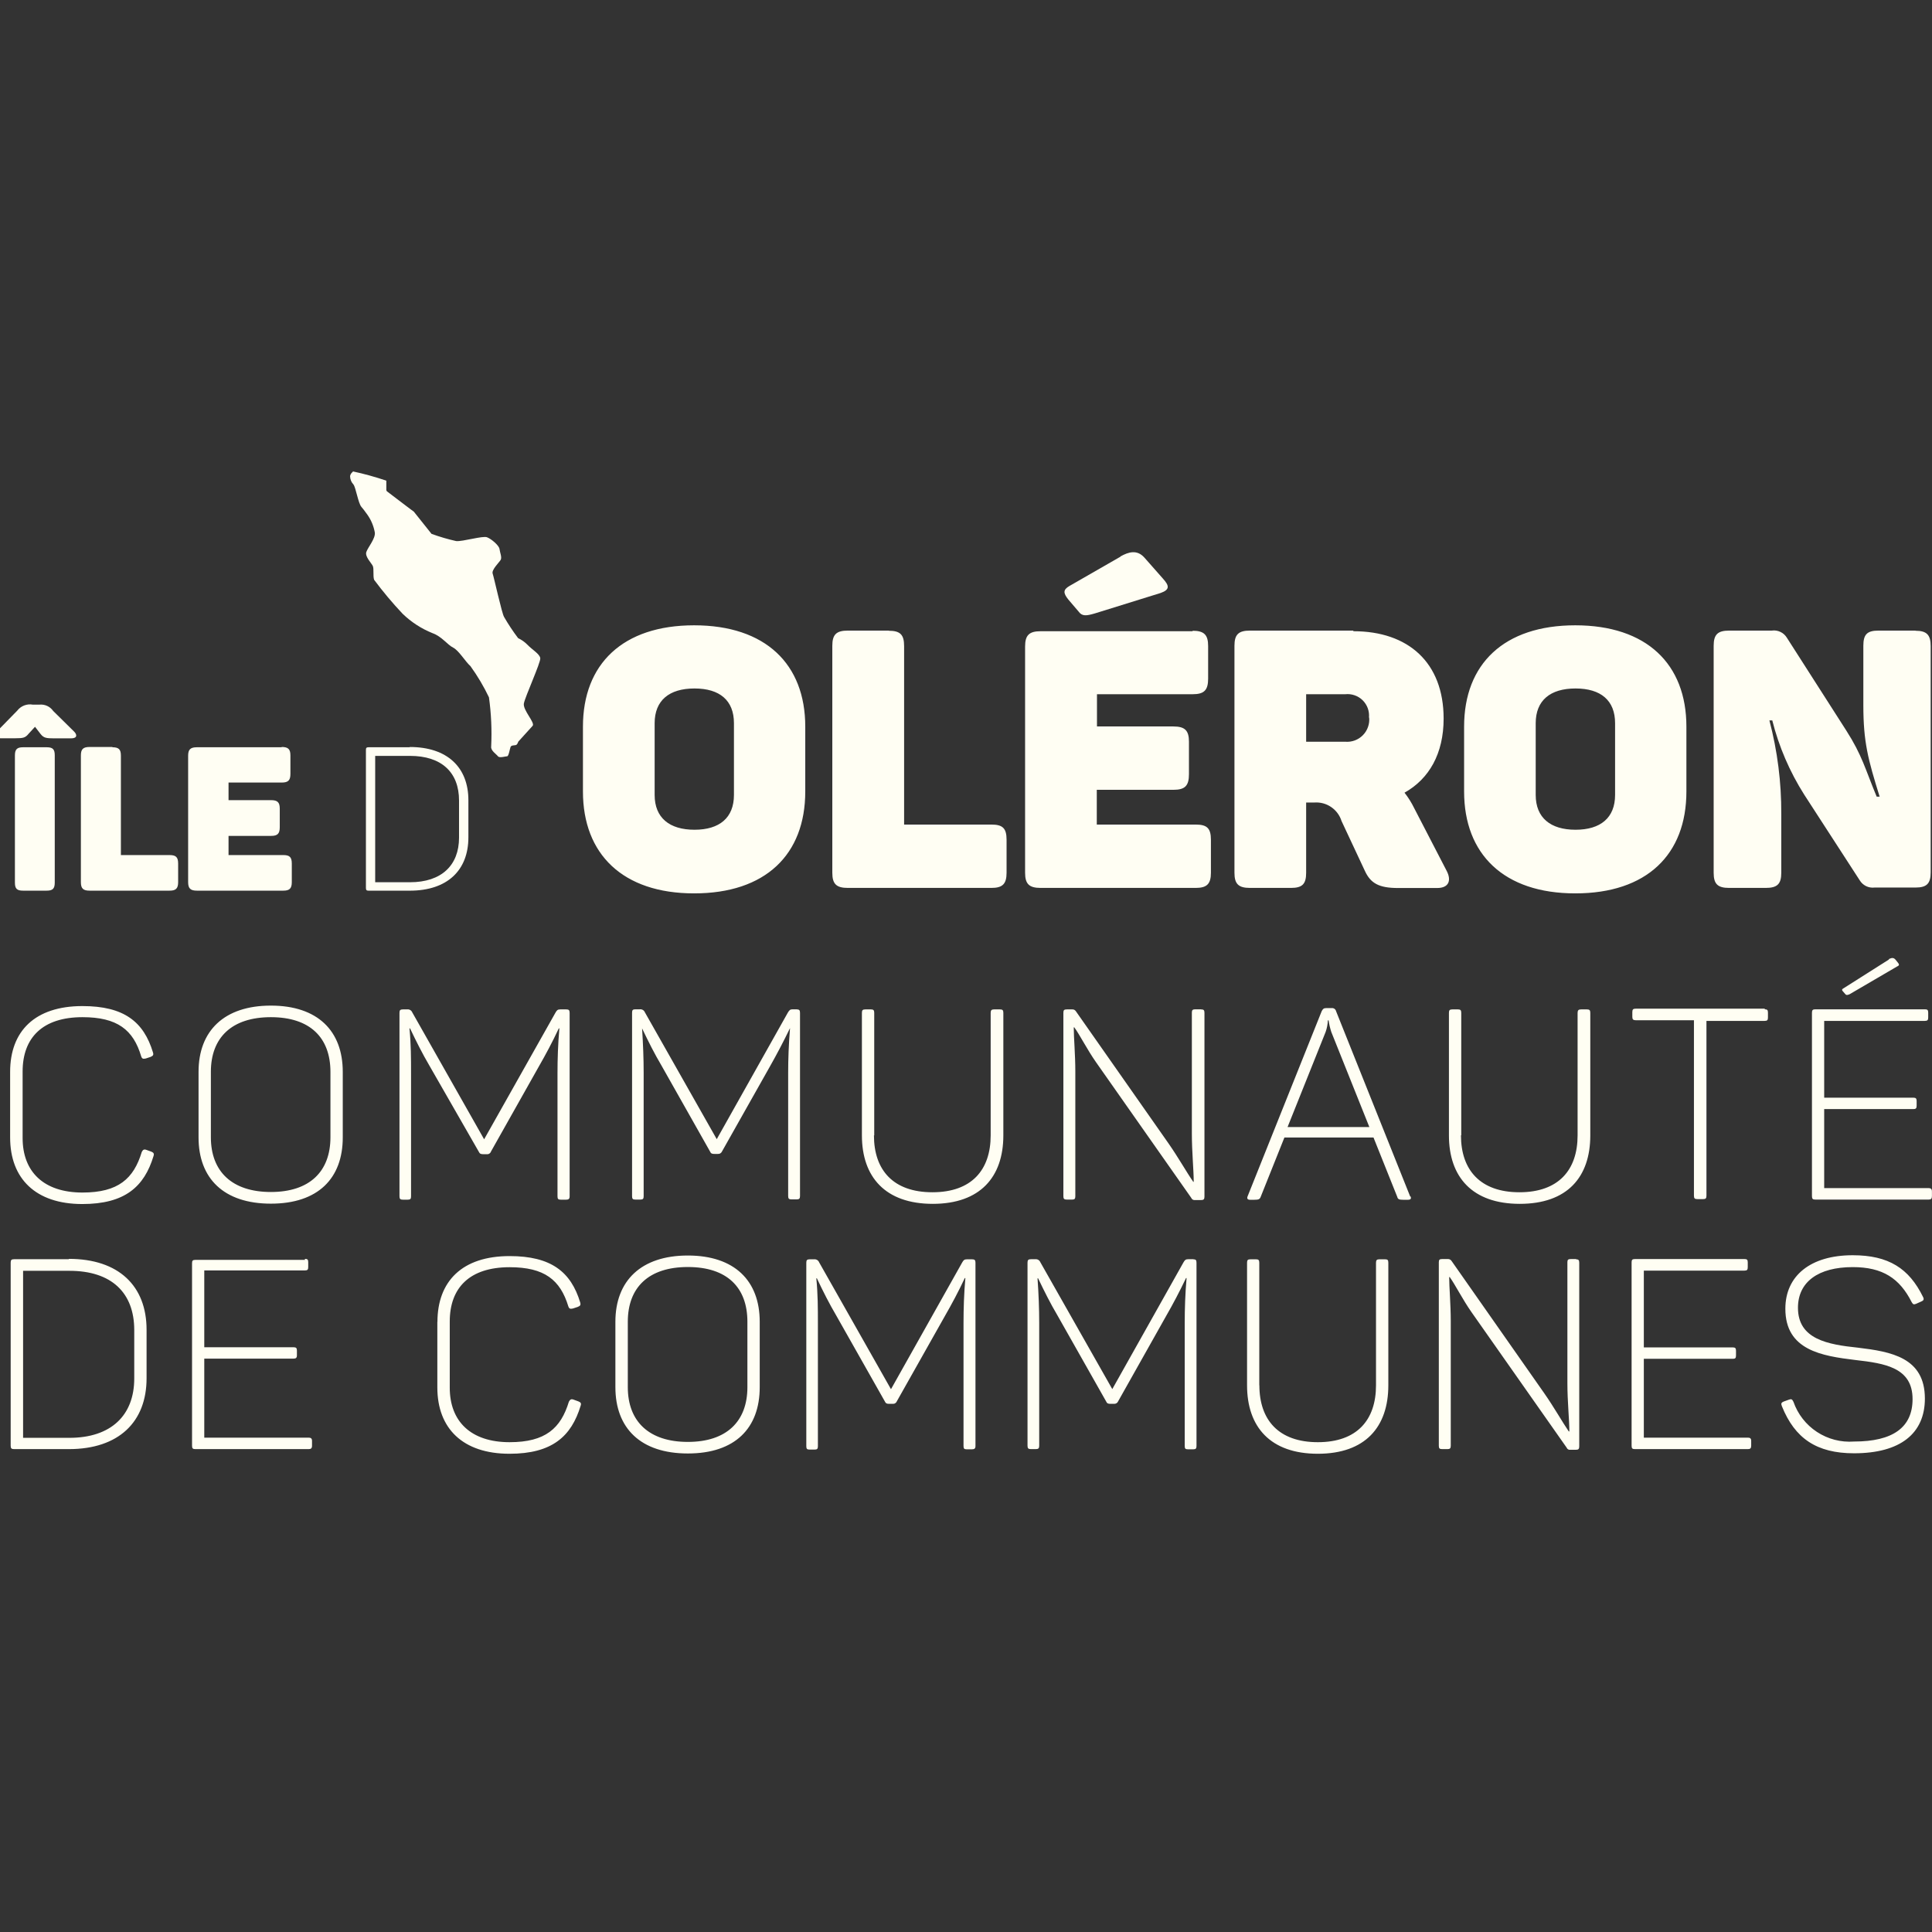 <svg width="82" height="82" viewBox="0 0 82 82" fill="none" xmlns="http://www.w3.org/2000/svg">
<rect x="0" y="0" width="82" height="82" fill="#333333" stroke="none"/>
<g clip-path="url(#clip0_1378_12372)">
<path d="M81.694 42.838H77.051C76.937 42.838 76.905 42.874 76.905 42.984V50.769C76.905 50.883 76.941 50.914 77.051 50.914H81.855C81.957 50.914 81.997 50.879 81.997 50.769V50.568C81.997 50.466 81.95 50.426 81.855 50.426H77.424V47.073H81.21C81.312 47.073 81.348 47.041 81.348 46.931V46.727C81.348 46.624 81.312 46.589 81.21 46.589H77.424V43.33H81.694C81.808 43.33 81.839 43.294 81.839 43.184V42.98C81.839 42.866 81.804 42.838 81.694 42.838ZM80.168 40.727L78.246 41.946C78.163 41.989 78.163 42.024 78.246 42.107L78.324 42.197C78.36 42.241 78.403 42.241 78.505 42.197L80.522 41.018C80.624 40.975 80.613 40.928 80.546 40.849L80.444 40.723C80.361 40.633 80.282 40.656 80.18 40.7M74.908 42.811H69.427C69.313 42.811 69.281 42.846 69.281 42.956V43.161C69.281 43.263 69.317 43.302 69.427 43.302H71.896V50.749C71.896 50.863 71.931 50.894 72.042 50.894H72.289C72.395 50.894 72.427 50.859 72.427 50.749V43.33H74.896C75.01 43.33 75.037 43.294 75.037 43.184V42.98C75.037 42.866 75.006 42.838 74.896 42.838M62.02 48.185V42.988C62.02 42.874 61.984 42.842 61.882 42.842H61.642C61.528 42.842 61.497 42.878 61.497 42.988V48.189C61.497 49.955 62.488 51.095 64.504 51.095C66.522 51.095 67.497 49.959 67.497 48.189V42.988C67.497 42.874 67.461 42.842 67.355 42.842H67.103C67.001 42.842 66.958 42.878 66.958 42.988V48.189C66.958 49.66 66.148 50.603 64.489 50.603C62.83 50.603 62.008 49.66 62.008 48.189M56.504 43.798L58.12 47.836H54.648L56.264 43.798C56.32 43.64 56.352 43.474 56.358 43.306H56.389C56.414 43.473 56.452 43.637 56.504 43.798M59.853 50.784L56.708 42.921C56.699 42.879 56.673 42.841 56.638 42.816C56.602 42.792 56.558 42.781 56.515 42.787H56.287C56.185 42.787 56.146 42.819 56.095 42.921L52.949 50.784C52.918 50.867 52.949 50.922 53.051 50.922H53.244C53.417 50.922 53.472 50.898 53.508 50.796L54.514 48.28H58.296L59.303 50.796C59.327 50.898 59.382 50.922 59.551 50.922H59.755C59.885 50.922 59.901 50.867 59.873 50.784M50.96 42.838H50.732C50.618 42.838 50.586 42.874 50.586 42.976V48.111C50.586 48.897 50.665 49.66 50.665 50.159H50.645C50.37 49.766 50.016 49.133 49.596 48.531L45.664 42.921C45.647 42.895 45.624 42.873 45.596 42.859C45.569 42.846 45.538 42.84 45.507 42.842H45.279C45.164 42.842 45.133 42.874 45.133 42.984V50.773C45.133 50.883 45.169 50.914 45.279 50.914H45.507C45.609 50.914 45.64 50.879 45.64 50.773V45.477C45.64 44.757 45.573 44.038 45.573 43.605H45.597C45.837 43.935 46.144 44.549 46.521 45.087L50.559 50.839C50.571 50.871 50.593 50.898 50.623 50.915C50.652 50.932 50.686 50.939 50.72 50.934H50.983C51.086 50.934 51.121 50.898 51.121 50.788V42.988C51.121 42.874 51.086 42.842 50.983 42.842M37.105 48.193V42.988C37.105 42.874 37.069 42.842 36.967 42.842H36.727C36.613 42.842 36.582 42.878 36.582 42.988V48.189C36.582 49.955 37.576 51.095 39.589 51.095C41.602 51.095 42.585 49.955 42.585 48.189V42.988C42.585 42.874 42.55 42.842 42.44 42.842H42.188C42.086 42.842 42.047 42.878 42.047 42.988V48.189C42.047 49.66 41.237 50.603 39.574 50.603C37.91 50.603 37.093 49.66 37.093 48.189M33.857 42.838H33.645C33.535 42.838 33.503 42.874 33.44 42.976L30.421 48.35L27.37 42.964C27.353 42.922 27.322 42.887 27.283 42.864C27.244 42.842 27.198 42.832 27.153 42.838H26.969C26.855 42.838 26.827 42.874 26.827 42.984V50.769C26.827 50.883 26.858 50.914 26.969 50.914H27.177C27.291 50.914 27.319 50.879 27.319 50.769V45.547C27.319 44.934 27.295 44.321 27.252 43.648C27.527 44.222 27.775 44.718 28.073 45.221L30.13 48.862C30.173 48.964 30.22 48.976 30.322 48.976H30.468C30.506 48.979 30.545 48.97 30.577 48.949C30.61 48.928 30.635 48.898 30.649 48.862L32.678 45.264C32.98 44.73 33.244 44.226 33.531 43.636C33.476 44.309 33.452 44.946 33.452 45.535V50.761C33.452 50.875 33.487 50.906 33.59 50.906H33.818C33.92 50.906 33.955 50.871 33.955 50.761V42.988C33.955 42.874 33.92 42.842 33.818 42.842M23.988 42.842H23.78C23.666 42.842 23.635 42.878 23.576 42.98L20.548 48.355L17.497 42.968C17.48 42.926 17.45 42.891 17.41 42.868C17.371 42.845 17.326 42.836 17.281 42.842H17.1C16.986 42.842 16.955 42.878 16.955 42.988V50.773C16.955 50.886 16.99 50.918 17.1 50.918H17.305C17.419 50.918 17.446 50.883 17.446 50.773V45.547C17.446 44.934 17.446 44.321 17.379 43.648H17.403C17.678 44.222 17.926 44.718 18.221 45.221L20.316 48.873C20.363 48.976 20.411 48.987 20.513 48.987H20.654C20.694 48.993 20.734 48.985 20.767 48.964C20.801 48.943 20.827 48.911 20.839 48.873L22.864 45.276C23.171 44.741 23.438 44.242 23.717 43.648H23.741C23.682 44.321 23.662 44.958 23.662 45.551V50.776C23.662 50.89 23.694 50.918 23.804 50.918H24.032C24.134 50.918 24.177 50.883 24.177 50.776V42.988C24.177 42.874 24.142 42.842 24.032 42.842M14.025 45.492V48.268C14.025 49.727 13.137 50.592 11.497 50.592C9.858 50.592 8.95 49.731 8.95 48.268V45.492C8.95 44.038 9.838 43.172 11.497 43.172C13.157 43.172 14.025 44.038 14.025 45.496M8.427 45.496V48.276C8.427 50.014 9.496 51.087 11.497 51.087C13.499 51.087 14.548 50.014 14.548 48.276V45.492C14.548 43.751 13.479 42.681 11.497 42.681C9.516 42.681 8.427 43.751 8.427 45.492M0.43 45.492V48.28C0.43 50.025 1.515 51.103 3.492 51.103C5.305 51.103 6.123 50.364 6.516 49.066C6.551 48.96 6.516 48.921 6.426 48.881L6.209 48.803C6.107 48.767 6.064 48.803 6.017 48.893C5.675 50.022 5.026 50.615 3.5 50.615C1.849 50.615 0.96 49.727 0.96 48.303V45.477C0.96 44.038 1.814 43.172 3.5 43.172C4.979 43.172 5.659 43.707 5.993 44.836C6.028 44.938 6.072 44.95 6.186 44.926L6.39 44.859C6.492 44.812 6.528 44.781 6.492 44.666C6.099 43.369 5.266 42.701 3.5 42.701C1.479 42.701 0.43 43.766 0.43 45.492" fill="#FFFEF3"/>
<path d="M75.776 55.549C75.776 57.31 77.326 57.55 78.749 57.723C79.991 57.865 81.175 58.038 81.175 59.382C81.175 60.589 80.333 61.183 78.69 61.183C78.135 61.224 77.583 61.081 77.118 60.776C76.653 60.471 76.302 60.021 76.119 59.496C76.064 59.382 76.028 59.37 75.926 59.406L75.71 59.484C75.596 59.532 75.584 59.575 75.631 59.689C76.178 61.045 77.098 61.682 78.69 61.682C80.656 61.682 81.698 60.841 81.698 59.359C81.698 57.609 80.251 57.369 78.863 57.2C77.577 57.066 76.311 56.846 76.311 55.506C76.311 54.413 77.168 53.78 78.635 53.78C79.909 53.78 80.628 54.259 81.139 55.27C81.198 55.372 81.23 55.372 81.32 55.34L81.548 55.238C81.639 55.203 81.674 55.148 81.619 55.046C81.025 53.835 80.16 53.276 78.635 53.276C76.838 53.276 75.776 54.153 75.776 55.545M74.039 53.438H69.391C69.277 53.438 69.25 53.473 69.25 53.583V61.36C69.25 61.474 69.281 61.505 69.391 61.505H74.184C74.286 61.505 74.326 61.47 74.326 61.36V61.156C74.326 61.053 74.282 61.018 74.184 61.018H69.769V57.672H73.547C73.65 57.672 73.681 57.641 73.681 57.531V57.326C73.681 57.224 73.65 57.188 73.547 57.188H69.769V53.929H74.039C74.149 53.929 74.18 53.894 74.18 53.784V53.579C74.18 53.465 74.145 53.438 74.039 53.438M66.899 53.438H66.671C66.557 53.438 66.525 53.469 66.525 53.571V58.706C66.525 59.492 66.608 60.255 66.608 60.755H66.584C66.313 60.361 65.959 59.728 65.538 59.127L61.607 53.516C61.589 53.49 61.565 53.469 61.537 53.455C61.508 53.441 61.477 53.435 61.446 53.438H61.21C61.096 53.438 61.068 53.469 61.068 53.579V61.36C61.068 61.474 61.099 61.505 61.21 61.505H61.438C61.54 61.505 61.575 61.47 61.575 61.36V56.076C61.575 55.356 61.508 54.637 61.508 54.204H61.532C61.768 54.535 62.078 55.152 62.452 55.687L66.494 61.443C66.505 61.474 66.527 61.5 66.556 61.516C66.585 61.533 66.618 61.539 66.651 61.533H66.891C66.993 61.533 67.028 61.498 67.028 61.388V53.595C67.028 53.481 66.993 53.449 66.891 53.449M53.448 58.8V53.595C53.448 53.481 53.413 53.449 53.311 53.449H53.071C52.957 53.449 52.929 53.485 52.929 53.595V58.797C52.929 60.562 53.916 61.702 55.933 61.702C57.95 61.702 58.925 60.562 58.925 58.797V53.595C58.925 53.481 58.894 53.449 58.792 53.449H58.54C58.438 53.449 58.402 53.485 58.402 53.595V58.797C58.402 60.267 57.596 61.211 55.933 61.211C54.27 61.211 53.452 60.267 53.452 58.797M50.649 53.445H50.433C50.319 53.445 50.287 53.481 50.228 53.583L47.209 58.958L44.154 53.571C44.137 53.529 44.106 53.494 44.067 53.471C44.028 53.449 43.983 53.44 43.938 53.445H43.757C43.643 53.445 43.611 53.481 43.611 53.591V61.36C43.611 61.474 43.647 61.505 43.757 61.505H43.961C44.075 61.505 44.107 61.47 44.107 61.36V56.154C44.107 55.541 44.083 54.928 44.036 54.255H44.06C44.335 54.829 44.583 55.325 44.881 55.828L46.941 59.469C46.985 59.571 47.032 59.583 47.134 59.583H47.276C47.315 59.587 47.354 59.578 47.388 59.557C47.421 59.537 47.447 59.506 47.461 59.469L49.485 55.871C49.792 55.337 50.055 54.837 50.339 54.244H50.362C50.303 54.916 50.283 55.553 50.283 56.147V61.372C50.283 61.486 50.315 61.513 50.421 61.513H50.649C50.751 61.513 50.783 61.478 50.783 61.372V53.595C50.783 53.481 50.751 53.449 50.649 53.449M41.256 53.449H41.04C40.926 53.449 40.895 53.485 40.836 53.587L37.816 58.962L34.765 53.575C34.748 53.533 34.718 53.498 34.678 53.475C34.639 53.453 34.594 53.443 34.549 53.449H34.364C34.254 53.449 34.222 53.485 34.222 53.595V61.38C34.222 61.494 34.254 61.525 34.364 61.525H34.572C34.686 61.525 34.714 61.49 34.714 61.38V56.154C34.714 55.541 34.714 54.928 34.647 54.255H34.671C34.942 54.829 35.194 55.325 35.489 55.828L37.549 59.469C37.596 59.571 37.639 59.583 37.741 59.583H37.887C37.925 59.587 37.964 59.578 37.997 59.557C38.03 59.536 38.055 59.505 38.068 59.469L40.096 55.871C40.403 55.337 40.67 54.837 40.95 54.244H40.973C40.914 54.916 40.895 55.553 40.895 56.147V61.372C40.895 61.486 40.926 61.513 41.028 61.513H41.256C41.358 61.513 41.402 61.478 41.402 61.372V53.595C41.402 53.481 41.366 53.449 41.256 53.449M31.722 56.099V58.875C31.722 60.334 30.833 61.199 29.194 61.199C27.554 61.199 26.646 60.338 26.646 58.875V56.099C26.646 54.641 27.531 53.776 29.194 53.776C30.857 53.776 31.722 54.641 31.722 56.099ZM26.119 56.099V58.875C26.119 60.617 27.189 61.69 29.194 61.69C31.199 61.69 32.245 60.617 32.245 58.875V56.099C32.245 54.358 31.175 53.288 29.194 53.288C27.212 53.288 26.119 54.358 26.119 56.099ZM18.562 56.099V58.887C18.562 60.629 19.644 61.702 21.625 61.702C23.434 61.702 24.252 60.963 24.645 59.661C24.68 59.559 24.645 59.52 24.554 59.481L24.338 59.402C24.236 59.367 24.197 59.402 24.145 59.492C23.803 60.617 23.155 61.211 21.629 61.211C19.978 61.211 19.089 60.322 19.089 58.899V56.087C19.089 54.648 19.942 53.784 21.629 53.784C23.108 53.784 23.78 54.322 24.122 55.447C24.157 55.549 24.201 55.561 24.315 55.537L24.519 55.47C24.625 55.427 24.657 55.392 24.625 55.278C24.232 53.984 23.395 53.312 21.629 53.312C19.616 53.312 18.566 54.381 18.566 56.111M12.944 53.473H8.293C8.179 53.473 8.151 53.508 8.151 53.618V61.36C8.151 61.474 8.183 61.505 8.293 61.505H13.098C13.2 61.505 13.243 61.47 13.243 61.36V61.156C13.243 61.053 13.196 61.018 13.098 61.018H8.67V57.664H12.457C12.559 57.664 12.602 57.633 12.602 57.523V57.318C12.602 57.216 12.567 57.181 12.457 57.181H8.67V53.921H12.94C13.054 53.921 13.082 53.886 13.082 53.776V53.571C13.082 53.457 13.046 53.43 12.94 53.43M5.698 56.438V58.505C5.698 60.078 4.707 61.026 2.946 61.026H0.98V53.937H2.946C4.735 53.937 5.698 54.869 5.698 56.453M2.918 53.445H0.599C0.485 53.445 0.453 53.481 0.453 53.591V61.36C0.453 61.474 0.489 61.505 0.599 61.505H2.922C5.037 61.505 6.221 60.353 6.221 58.498V56.438C6.221 54.582 5.041 53.43 2.922 53.43" fill="#FFFEF3"/>
<path d="M81.303 26.764H79.731C79.239 26.764 79.086 26.933 79.086 27.409V29.929C79.086 31.501 79.287 32.233 79.778 33.813H79.652C79.161 32.634 79.039 32.064 78.359 31.002L75.842 27.07C75.777 26.962 75.682 26.875 75.568 26.821C75.454 26.766 75.327 26.746 75.202 26.764H73.393C72.898 26.764 72.733 26.937 72.733 27.412V37.041C72.733 37.517 72.898 37.686 73.393 37.686H74.942C75.438 37.686 75.603 37.517 75.603 37.041V34.541C75.609 33.203 75.44 31.871 75.099 30.577H75.221C75.502 31.691 75.959 32.753 76.574 33.723L78.933 37.364C78.997 37.47 79.091 37.555 79.202 37.61C79.314 37.664 79.439 37.685 79.562 37.67H81.3C81.775 37.67 81.944 37.505 81.944 37.025V27.42C81.944 26.945 81.775 26.771 81.3 26.771M68.549 30.695V33.739C68.549 34.71 67.932 35.217 66.87 35.217C65.809 35.217 65.18 34.71 65.18 33.739V30.695C65.18 29.728 65.797 29.221 66.87 29.221C67.944 29.221 68.549 29.728 68.549 30.695ZM62.141 30.841V33.593C62.141 36.255 63.827 37.918 66.859 37.918C69.89 37.918 71.576 36.274 71.576 33.593V30.841C71.576 28.183 69.886 26.54 66.859 26.54C63.831 26.54 62.141 28.183 62.141 30.841M58.111 30.448C58.125 30.585 58.109 30.723 58.063 30.853C58.018 30.983 57.945 31.102 57.849 31.2C57.753 31.299 57.637 31.375 57.508 31.424C57.379 31.473 57.241 31.492 57.104 31.482H55.437V29.465H57.096C57.231 29.45 57.368 29.466 57.496 29.511C57.624 29.555 57.741 29.628 57.838 29.724C57.934 29.82 58.008 29.936 58.054 30.064C58.1 30.192 58.116 30.328 58.103 30.463M57.434 26.764H53.054C52.563 26.764 52.394 26.933 52.394 27.409V37.041C52.394 37.517 52.563 37.686 53.054 37.686H54.792C55.28 37.686 55.437 37.517 55.437 37.041V34.061H55.791C56.043 34.044 56.293 34.112 56.501 34.255C56.709 34.398 56.864 34.606 56.939 34.847L57.926 36.955C58.169 37.489 58.523 37.69 59.337 37.69H60.996C61.508 37.69 61.614 37.352 61.389 36.939L60.025 34.305C59.911 34.071 59.773 33.849 59.612 33.644C60.658 33.058 61.272 31.985 61.272 30.499C61.272 28.116 59.766 26.791 57.446 26.791M50.621 26.791H44.169C43.677 26.791 43.508 26.964 43.508 27.44V37.041C43.508 37.517 43.677 37.686 44.169 37.686H50.746C51.226 37.686 51.395 37.517 51.395 37.041V35.641C51.395 35.15 51.226 34.997 50.746 34.997H46.551V33.522H49.803C50.294 33.522 50.463 33.353 50.463 32.858V31.482C50.463 31.006 50.294 30.833 49.803 30.833H46.559V29.465H50.617C51.108 29.465 51.277 29.296 51.277 28.8V27.42C51.277 26.945 51.108 26.771 50.617 26.771M47.558 23.626L45.388 24.872C45.128 25.026 45.112 25.16 45.344 25.447L45.777 25.954C45.93 26.17 46.115 26.139 46.48 26.032L49.264 25.167C49.657 25.026 49.634 24.861 49.355 24.554L48.568 23.662C48.262 23.323 47.908 23.418 47.554 23.618M37.725 26.764H35.987C35.495 26.764 35.326 26.933 35.326 27.409V37.041C35.326 37.517 35.495 37.686 35.987 37.686H42.077C42.553 37.686 42.722 37.517 42.722 37.041V35.641C42.722 35.15 42.553 34.997 42.077 34.997H38.373V27.42C38.373 26.945 38.216 26.771 37.725 26.771M31.151 30.695V33.739C31.151 34.71 30.538 35.217 29.476 35.217C28.414 35.217 27.785 34.71 27.785 33.739V30.695C27.785 29.728 28.403 29.221 29.476 29.221C30.549 29.221 31.151 29.728 31.151 30.695ZM24.742 30.841V33.593C24.742 36.255 26.433 37.918 29.46 37.918C32.488 37.918 34.178 36.274 34.178 33.593V30.841C34.178 28.183 32.488 26.54 29.46 26.54C26.433 26.54 24.742 28.183 24.742 30.841" fill="#FFFEF3"/>
<path d="M14.977 20.008C15.458 20.111 15.931 20.243 16.397 20.401V20.794C16.397 20.806 16.4 20.818 16.405 20.829C16.411 20.84 16.419 20.85 16.428 20.857C16.625 21.003 17.608 21.761 17.556 21.706L18.315 22.658C18.657 22.783 19.006 22.886 19.361 22.965C19.636 22.992 20.482 22.733 20.67 22.803C20.859 22.874 21.186 23.157 21.201 23.303C21.217 23.448 21.315 23.657 21.248 23.767C21.181 23.877 20.855 24.187 20.91 24.345C20.965 24.502 21.303 26.043 21.394 26.185C21.574 26.497 21.773 26.798 21.991 27.085C22.138 27.154 22.271 27.248 22.385 27.364C22.581 27.572 22.912 27.757 22.931 27.938C22.951 28.119 22.286 29.574 22.235 29.857C22.184 30.14 22.727 30.678 22.605 30.808L21.995 31.481C21.995 31.481 21.964 31.602 21.897 31.622C21.83 31.642 21.701 31.622 21.669 31.705C21.638 31.787 21.59 32.098 21.527 32.098C21.465 32.098 21.197 32.184 21.134 32.098C21.072 32.011 20.82 31.862 20.847 31.681C20.88 30.985 20.849 30.288 20.753 29.597C20.532 29.133 20.268 28.689 19.967 28.272C19.75 28.08 19.471 27.604 19.231 27.486C18.992 27.368 18.748 27.01 18.355 26.873C17.882 26.682 17.451 26.402 17.085 26.047C16.655 25.591 16.252 25.11 15.878 24.608C15.823 24.439 15.878 24.144 15.823 24.022C15.768 23.9 15.485 23.629 15.547 23.432C15.61 23.236 15.941 22.858 15.909 22.603C15.861 22.333 15.755 22.077 15.598 21.852C15.488 21.71 15.477 21.675 15.339 21.514C15.201 21.352 15.103 20.692 15.001 20.562C14.913 20.47 14.863 20.348 14.859 20.22C14.859 20.102 15.001 20 15.001 20" fill="#FFFEF3"/>
<path d="M19.483 33.977V35.55C19.483 36.729 18.736 37.445 17.399 37.445H15.924V32.082H17.399C18.747 32.082 19.483 32.786 19.483 33.977M17.391 31.716H15.641C15.559 31.716 15.531 31.74 15.531 31.826V37.689C15.531 37.775 15.559 37.803 15.641 37.803H17.391C18.987 37.803 19.88 36.938 19.88 35.538V33.965C19.88 32.57 18.987 31.705 17.391 31.705" fill="#FFFEF3"/>
<path d="M11.953 31.716H8.355C8.084 31.716 7.985 31.81 7.985 32.074V37.44C7.985 37.708 8.084 37.802 8.355 37.802H12.027C12.291 37.802 12.385 37.708 12.385 37.44V36.654C12.385 36.379 12.291 36.292 12.027 36.292H9.7V35.478H11.504C11.78 35.478 11.874 35.384 11.874 35.109V34.323C11.874 34.055 11.78 33.961 11.504 33.961H9.7V33.214H11.956C12.232 33.214 12.326 33.12 12.326 32.848V32.062C12.326 31.798 12.232 31.704 11.956 31.704M4.773 31.704H3.802C3.527 31.704 3.433 31.798 3.433 32.062V37.44C3.433 37.708 3.527 37.802 3.802 37.802H7.199C7.466 37.802 7.561 37.708 7.561 37.44V36.654C7.561 36.379 7.466 36.292 7.199 36.292H5.131V32.074C5.131 31.81 5.045 31.716 4.769 31.716M0.633 32.058V37.46C0.633 37.716 0.716 37.802 0.975 37.802H1.982C2.237 37.802 2.324 37.716 2.324 37.46V32.058C2.324 31.798 2.237 31.716 1.982 31.716H0.975C0.724 31.716 0.633 31.806 0.633 32.058M1.659 29.907H1.392C1.269 29.885 1.142 29.897 1.026 29.942C0.909 29.987 0.807 30.064 0.731 30.163L-0.13 31.044C-0.259 31.189 -0.275 31.334 0.012 31.334H0.657C0.979 31.334 1.074 31.315 1.211 31.146L1.486 30.847L1.726 31.158C1.856 31.319 1.958 31.338 2.304 31.338H3.016C3.287 31.338 3.279 31.181 3.142 31.047L2.257 30.175C2.192 30.081 2.103 30.007 1.999 29.96C1.895 29.913 1.78 29.895 1.667 29.907" fill="#FFFEF3"/>
</g>
<defs>
<clipPath id="clip0_1378_12372">
<rect width="82" height="82" fill="white"/>
</clipPath>
</defs>
</svg>
